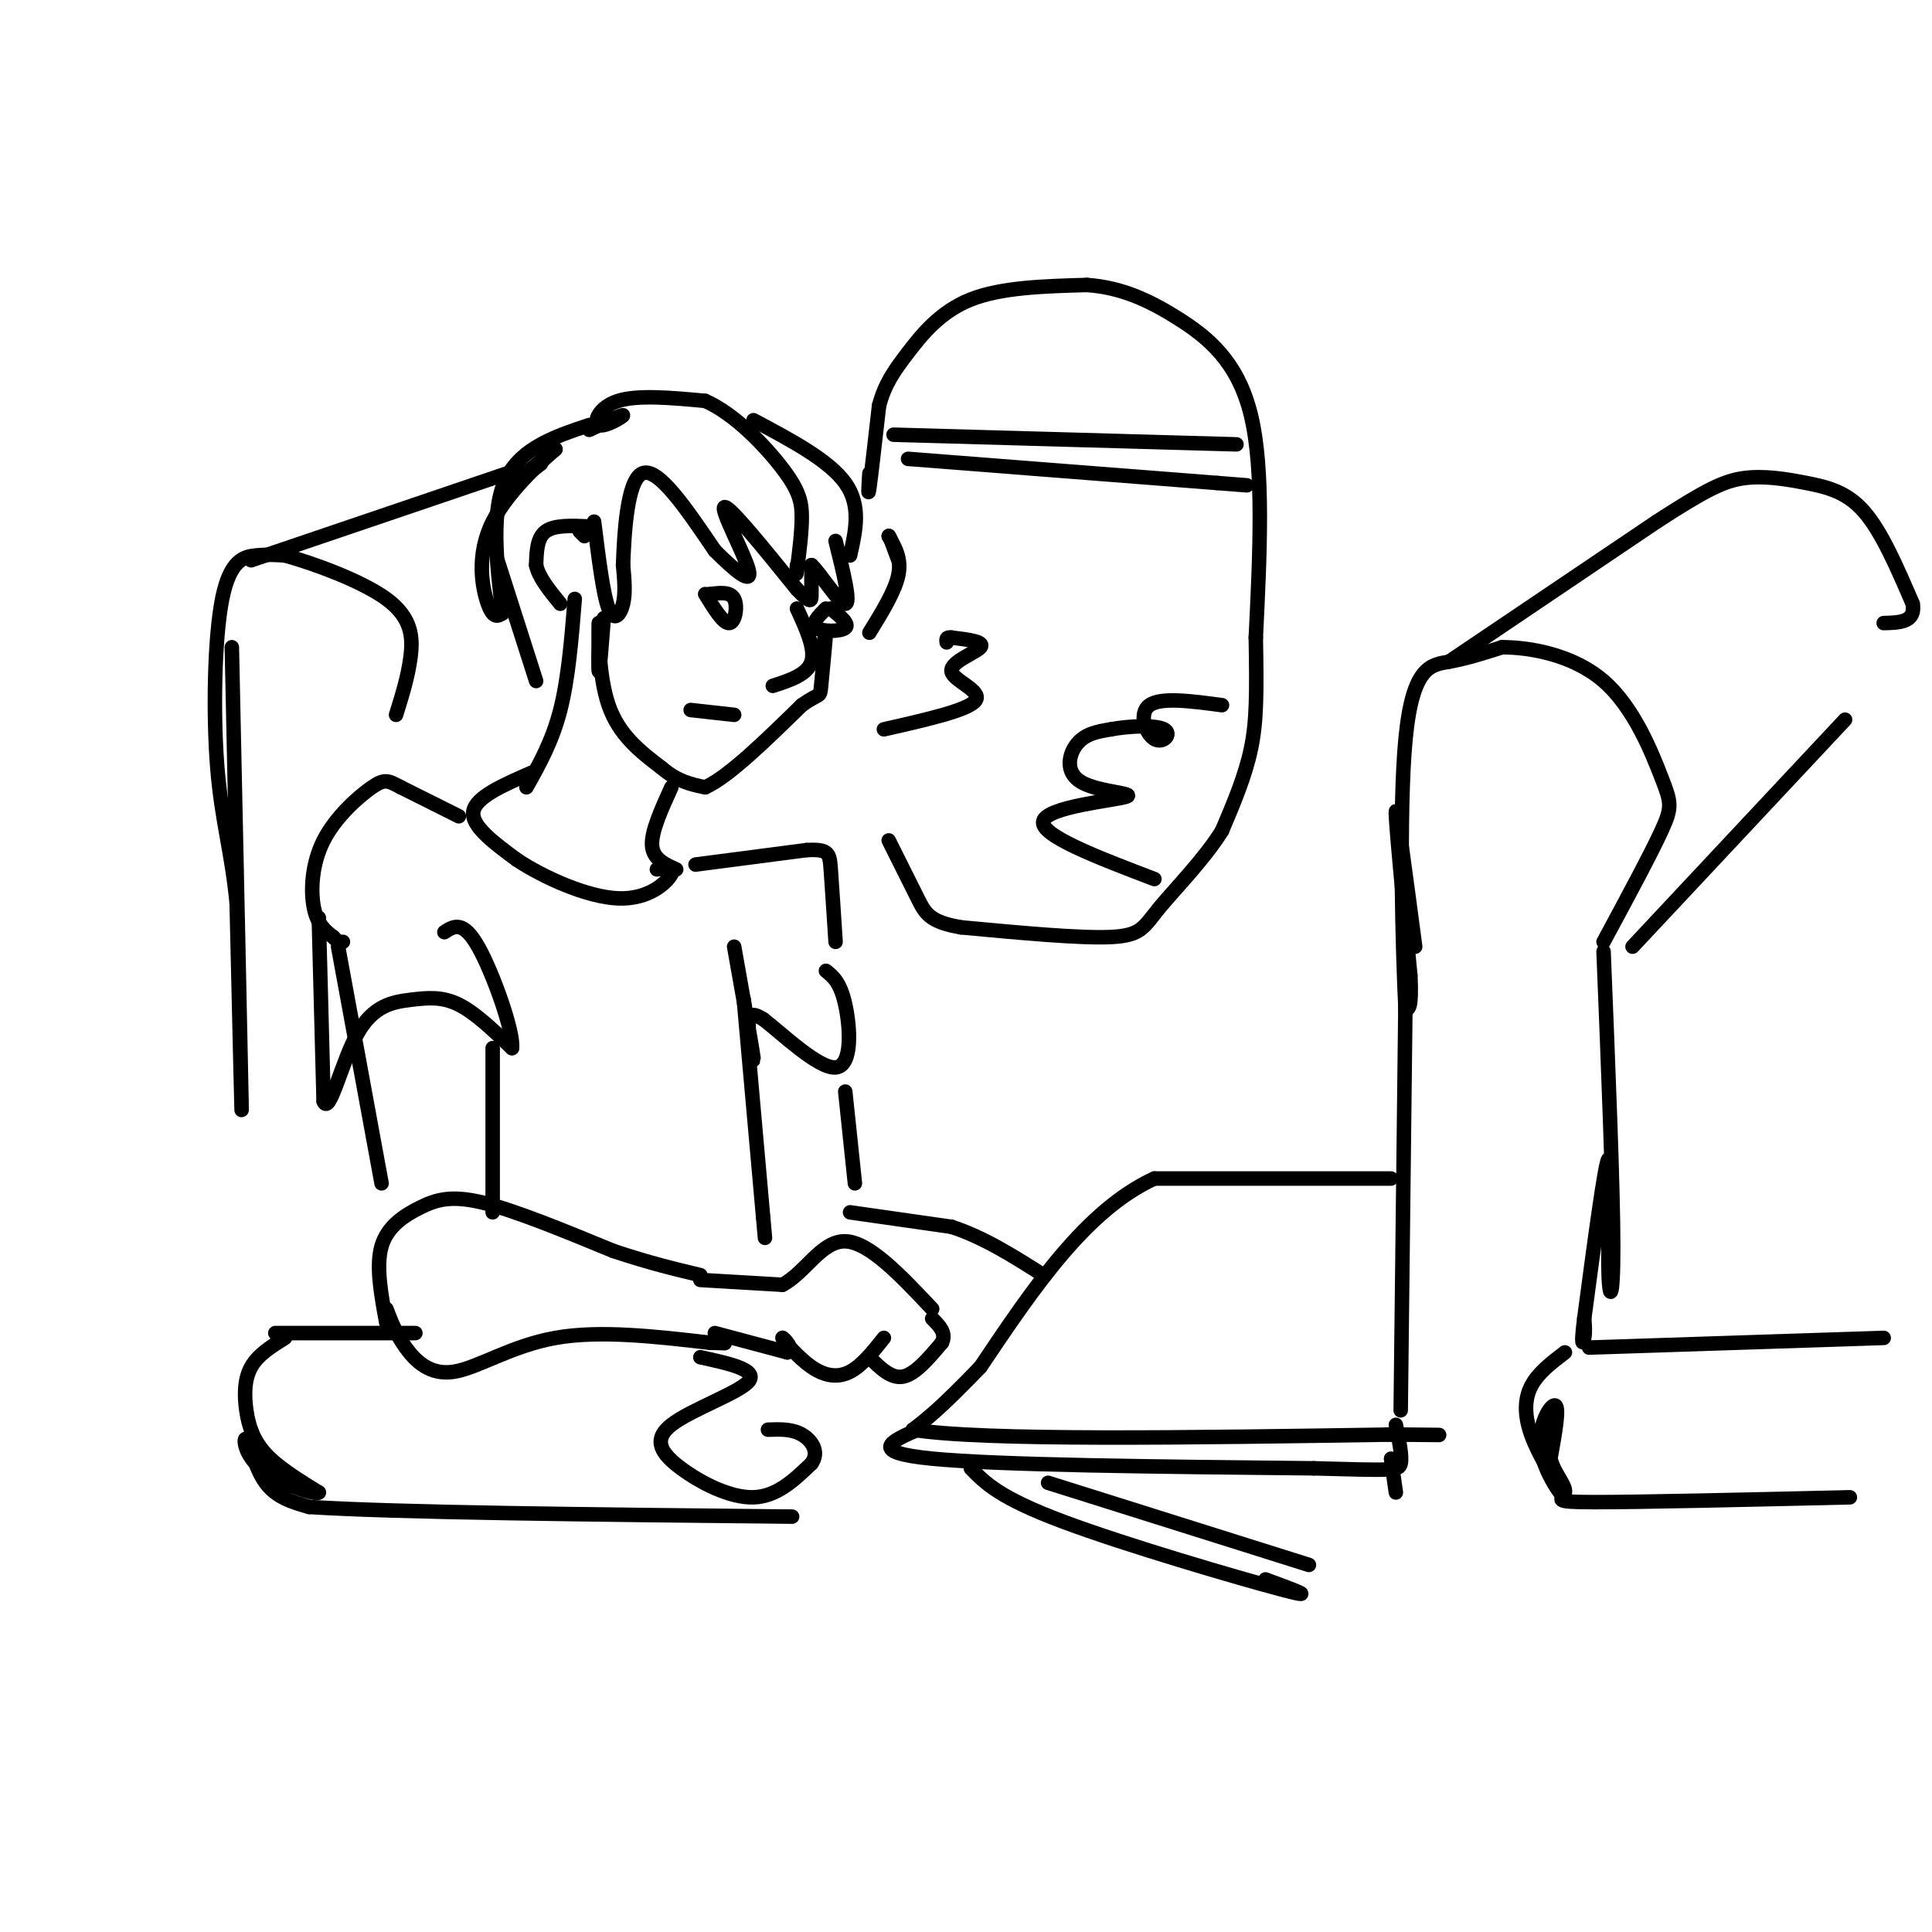 <svg viewBox='0 0 400 400' version='1.1' xmlns='http://www.w3.org/2000/svg' xmlns:xlink='http://www.w3.org/1999/xlink'><g fill='none' stroke='rgb(0,0,0)' stroke-width='3' stroke-linecap='round' stroke-linejoin='round'><path d='M112,96c-4.250,3.250 -8.500,6.500 -8,6c0.500,-0.500 5.750,-4.750 11,-9'/><path d='M115,93c-1.143,1.012 -9.500,8.042 -13,15c-3.500,6.958 -2.143,13.845 -1,17c1.143,3.155 2.071,2.577 3,2'/><path d='M104,127c-0.333,-4.889 -2.667,-18.111 0,-26c2.667,-7.889 10.333,-10.444 18,-13'/><path d='M122,89c3.536,-1.643 7.071,-3.286 7,-3c-0.071,0.286 -3.750,2.500 -5,2c-1.250,-0.500 -0.071,-3.714 4,-5c4.071,-1.286 11.036,-0.643 18,0'/><path d='M146,83c6.155,2.702 12.542,9.458 16,14c3.458,4.542 3.988,6.869 4,10c0.012,3.131 -0.494,7.065 -1,11'/><path d='M165,118c-0.167,1.667 -0.083,0.333 0,-1'/><path d='M156,87c7.833,4.167 15.667,8.333 19,13c3.333,4.667 2.167,9.833 1,15'/><path d='M121,111c0.000,0.000 -1.000,-1.000 -1,-1'/><path d='M122,109c-3.583,-0.167 -7.167,-0.333 -9,1c-1.833,1.333 -1.917,4.167 -2,7'/><path d='M111,117c0.500,2.500 2.750,5.250 5,8'/><path d='M123,108c0.933,7.533 1.867,15.067 3,18c1.133,2.933 2.467,1.267 3,-1c0.533,-2.267 0.267,-5.133 0,-8'/><path d='M129,117c0.222,-6.178 0.778,-17.622 4,-19c3.222,-1.378 9.111,7.311 15,16'/><path d='M148,114c4.381,4.357 7.833,7.250 7,4c-0.833,-3.250 -5.952,-12.643 -5,-13c0.952,-0.357 7.976,8.321 15,17'/><path d='M165,122c3.000,3.133 3.000,2.467 3,1c0.000,-1.467 0.000,-3.733 0,-6'/><path d='M168,117c1.644,1.422 5.756,7.978 7,8c1.244,0.022 -0.378,-6.489 -2,-13'/><path d='M125,128c-0.417,5.417 -0.833,10.833 -1,11c-0.167,0.167 -0.083,-4.917 0,-10'/><path d='M124,129c-0.044,1.644 -0.156,10.756 2,17c2.156,6.244 6.578,9.622 11,13'/><path d='M137,159c3.333,2.833 6.167,3.417 9,4'/><path d='M146,163c4.833,-2.167 12.417,-9.583 20,-17'/><path d='M166,146c3.929,-2.810 3.750,-1.333 4,-4c0.250,-2.667 0.929,-9.476 1,-11c0.071,-1.524 -0.464,2.238 -1,6'/><path d='M103,116c0.000,0.000 8.000,25.000 8,25'/><path d='M119,124c-0.667,8.250 -1.333,16.500 -3,23c-1.667,6.500 -4.333,11.250 -7,16'/><path d='M139,163c-2.083,4.583 -4.167,9.167 -4,12c0.167,2.833 2.583,3.917 5,5'/><path d='M160,142c3.583,-1.167 7.167,-2.333 8,-5c0.833,-2.667 -1.083,-6.833 -3,-11'/><path d='M146,123c1.889,3.067 3.778,6.133 5,6c1.222,-0.133 1.778,-3.467 1,-5c-0.778,-1.533 -2.889,-1.267 -5,-1'/><path d='M147,123c-0.833,0.000 -0.417,0.500 0,1'/><path d='M171,126c-1.578,1.600 -3.156,3.200 -2,4c1.156,0.800 5.044,0.800 6,0c0.956,-0.800 -1.022,-2.400 -3,-4'/><path d='M143,147c0.000,0.000 9.000,1.000 9,1'/><path d='M110,160c-5.750,2.500 -11.500,5.000 -12,8c-0.500,3.000 4.250,6.500 9,10'/><path d='M107,178c5.452,3.643 14.583,7.750 21,8c6.417,0.250 10.119,-3.357 11,-5c0.881,-1.643 -1.060,-1.321 -3,-1'/><path d='M95,169c0.000,0.000 -12.000,-6.000 -12,-6'/><path d='M83,163c-2.654,-1.391 -3.289,-1.868 -6,0c-2.711,1.868 -7.499,6.080 -10,11c-2.501,4.920 -2.715,10.549 -2,14c0.715,3.451 2.357,4.726 4,6'/><path d='M69,194c1.000,1.167 1.500,1.083 2,1'/><path d='M70,196c0.000,0.000 9.000,49.000 9,49'/><path d='M66,190c0.000,0.000 1.000,38.000 1,38'/><path d='M67,228c1.198,3.120 3.692,-8.081 7,-14c3.308,-5.919 7.429,-6.555 11,-7c3.571,-0.445 6.592,-0.699 10,1c3.408,1.699 7.204,5.349 11,9'/><path d='M106,217c0.467,-3.133 -3.867,-15.467 -7,-21c-3.133,-5.533 -5.067,-4.267 -7,-3'/><path d='M102,217c0.000,0.000 0.000,34.000 0,34'/><path d='M80,274c-1.101,-5.946 -2.202,-11.893 -1,-16c1.202,-4.107 4.708,-6.375 8,-8c3.292,-1.625 6.369,-2.607 13,-1c6.631,1.607 16.815,5.804 27,10'/><path d='M127,259c7.500,2.500 12.750,3.750 18,5'/><path d='M80,271c0.994,2.601 1.988,5.202 4,8c2.012,2.798 5.042,5.792 10,5c4.958,-0.792 11.845,-5.369 21,-7c9.155,-1.631 20.577,-0.315 32,1'/><path d='M147,278c5.333,0.167 2.667,0.083 0,0'/><path d='M145,265c0.000,0.000 17.000,1.000 17,1'/><path d='M162,266c4.733,-2.467 8.067,-9.133 13,-9c4.933,0.133 11.467,7.067 18,14'/><path d='M148,276c0.000,0.000 15.000,4.000 15,4'/><path d='M163,280c1.836,-0.386 -1.075,-3.351 -1,-3c0.075,0.351 3.136,4.018 6,6c2.864,1.982 5.533,2.281 8,1c2.467,-1.281 4.734,-4.140 7,-7'/><path d='M180,281c2.250,2.250 4.500,4.500 7,4c2.500,-0.500 5.250,-3.750 8,-7'/><path d='M195,278c1.000,-2.000 -0.500,-3.500 -2,-5'/><path d='M144,179c0.000,0.000 23.000,-3.000 23,-3'/><path d='M167,176c4.644,-0.244 4.756,0.644 5,4c0.244,3.356 0.622,9.178 1,15'/><path d='M48,134c0.917,42.583 1.833,85.167 2,94c0.167,8.833 -0.417,-16.083 -1,-41'/><path d='M49,187c-1.029,-10.707 -3.100,-16.973 -4,-28c-0.900,-11.027 -0.627,-26.815 1,-35c1.627,-8.185 4.608,-8.767 7,-9c2.392,-0.233 4.196,-0.116 6,0'/><path d='M59,115c5.345,1.464 15.708,5.125 21,9c5.292,3.875 5.512,7.964 5,12c-0.512,4.036 -1.756,8.018 -3,12'/><path d='M52,116c0.000,0.000 53.000,-18.000 53,-18'/><path d='M180,131c2.667,-4.333 5.333,-8.667 6,-12c0.667,-3.333 -0.667,-5.667 -2,-8'/><path d='M184,111c0.000,-0.500 1.000,2.250 2,5'/><path d='M180,98c-0.167,2.667 -0.333,5.333 0,3c0.333,-2.333 1.167,-9.667 2,-17'/><path d='M182,84c1.179,-4.500 3.125,-7.250 6,-11c2.875,-3.750 6.679,-8.500 13,-11c6.321,-2.500 15.161,-2.750 24,-3'/><path d='M225,59c7.131,0.476 12.958,3.167 19,7c6.042,3.833 12.298,8.810 15,20c2.702,11.190 1.851,28.595 1,46'/><path d='M260,132c0.200,11.511 0.200,17.289 -1,23c-1.200,5.711 -3.600,11.356 -6,17'/><path d='M253,172c-3.643,5.869 -9.750,12.042 -13,16c-3.250,3.958 -3.643,5.702 -10,6c-6.357,0.298 -18.679,-0.851 -31,-2'/><path d='M199,192c-6.556,-1.111 -7.444,-2.889 -9,-6c-1.556,-3.111 -3.778,-7.556 -6,-12'/><path d='M293,196c-1.917,-14.500 -3.833,-29.000 -4,-28c-0.167,1.000 1.417,17.500 3,34'/><path d='M292,202c0.333,6.833 -0.333,6.917 -1,7'/><path d='M291,209c-0.560,-10.667 -1.458,-40.833 0,-56c1.458,-15.167 5.274,-15.333 9,-16c3.726,-0.667 7.363,-1.833 11,-3'/><path d='M311,134c5.769,0.011 14.691,1.539 21,7c6.309,5.461 10.006,14.855 12,20c1.994,5.145 2.284,6.041 0,11c-2.284,4.959 -7.142,13.979 -12,23'/><path d='M300,137c0.000,0.000 43.000,-29.000 43,-29'/><path d='M343,108c10.100,-6.550 13.852,-8.426 18,-9c4.148,-0.574 8.694,0.153 13,1c4.306,0.847 8.373,1.813 12,6c3.627,4.187 6.813,11.593 10,19'/><path d='M396,125c0.667,3.833 -2.667,3.917 -6,4'/><path d='M185,90c0.000,0.000 71.000,2.000 71,2'/><path d='M188,95c0.000,0.000 64.000,5.000 64,5'/><path d='M252,100c10.667,0.833 5.333,0.417 0,0'/><path d='M239,182c-11.900,-4.537 -23.799,-9.075 -23,-12c0.799,-2.925 14.297,-4.238 17,-5c2.703,-0.762 -5.388,-0.974 -9,-3c-3.612,-2.026 -2.746,-5.864 -1,-8c1.746,-2.136 4.373,-2.568 7,-3'/><path d='M230,151c3.632,-0.697 9.211,-0.939 11,0c1.789,0.939 -0.211,3.061 -2,2c-1.789,-1.061 -3.368,-5.303 -1,-7c2.368,-1.697 8.684,-0.848 15,0'/><path d='M183,151c8.810,-1.994 17.619,-3.988 19,-6c1.381,-2.012 -4.667,-4.042 -5,-6c-0.333,-1.958 5.048,-3.845 6,-5c0.952,-1.155 -2.524,-1.577 -6,-2'/><path d='M197,132c-1.167,-0.167 -1.083,0.417 -1,1'/><path d='M152,196c1.867,10.467 3.733,20.933 4,23c0.267,2.067 -1.067,-4.267 -1,-7c0.067,-2.733 1.533,-1.867 3,-1'/><path d='M158,211c3.690,2.798 11.417,10.292 15,10c3.583,-0.292 3.024,-8.369 2,-13c-1.024,-4.631 -2.512,-5.815 -4,-7'/><path d='M154,207c0.000,0.000 4.000,45.000 4,45'/><path d='M158,252c0.667,7.500 0.333,3.750 0,0'/><path d='M175,226c0.000,0.000 2.000,19.000 2,19'/><path d='M176,251c0.000,0.000 21.000,3.000 21,3'/><path d='M197,254c6.667,2.167 12.833,6.083 19,10'/><path d='M291,206c0.000,0.000 -1.000,86.000 -1,86'/><path d='M332,197c0.988,24.476 1.976,48.952 2,61c0.024,12.048 -0.917,11.667 -1,4c-0.083,-7.667 0.690,-22.619 0,-22c-0.690,0.619 -2.845,16.810 -5,33'/><path d='M328,273c-0.778,6.200 -0.222,5.200 0,4c0.222,-1.200 0.111,-2.600 0,-4'/><path d='M338,196c0.000,0.000 44.000,-47.000 44,-47'/><path d='M329,279c0.000,0.000 61.000,-2.000 61,-2'/><path d='M324,280c-2.800,2.133 -5.600,4.267 -7,7c-1.400,2.733 -1.400,6.067 0,10c1.400,3.933 4.200,8.467 7,13'/><path d='M324,310c-0.238,0.417 -4.333,-5.042 -5,-10c-0.667,-4.958 2.095,-9.417 3,-9c0.905,0.417 -0.048,5.708 -1,11'/><path d='M321,302c0.798,3.155 3.292,5.542 3,7c-0.292,1.458 -3.369,1.988 6,2c9.369,0.012 31.185,-0.494 53,-1'/><path d='M288,244c0.000,0.000 -49.000,0.000 -49,0'/><path d='M239,244c-14.167,6.500 -25.083,22.750 -36,39'/><path d='M203,283c-8.333,8.667 -11.167,10.833 -14,13'/><path d='M189,296c14.333,2.333 57.167,1.667 100,1'/><path d='M289,297c16.333,0.167 7.167,0.083 -2,0'/><path d='M190,296c-5.333,2.333 -10.667,4.667 3,6c13.667,1.333 46.333,1.667 79,2'/><path d='M272,304c16.333,0.444 17.667,0.556 18,-1c0.333,-1.556 -0.333,-4.778 -1,-8'/><path d='M201,304c2.956,3.044 5.911,6.089 19,11c13.089,4.911 36.311,11.689 45,14c8.689,2.311 2.844,0.156 -3,-2'/><path d='M217,307c0.000,0.000 54.000,17.000 54,17'/><path d='M288,302c0.000,0.000 1.000,7.000 1,7'/><path d='M57,276c0.000,0.000 29.000,0.000 29,0'/><path d='M59,277c-2.792,1.738 -5.583,3.476 -7,6c-1.417,2.524 -1.458,5.833 -1,9c0.458,3.167 1.417,6.190 4,9c2.583,2.810 6.792,5.405 11,8'/><path d='M66,309c-0.799,0.596 -8.297,-1.912 -12,-5c-3.703,-3.088 -3.612,-6.754 -3,-6c0.612,0.754 1.746,5.930 4,9c2.254,3.070 5.627,4.035 9,5'/><path d='M64,312c18.167,1.167 59.083,1.583 100,2'/><path d='M145,281c5.998,1.308 11.997,2.616 10,5c-1.997,2.384 -11.989,5.845 -16,9c-4.011,3.155 -2.041,6.003 2,9c4.041,2.997 10.155,6.142 15,6c4.845,-0.142 8.423,-3.571 12,-7'/><path d='M168,303c1.733,-2.378 0.067,-4.822 -2,-6c-2.067,-1.178 -4.533,-1.089 -7,-1'/></g>
</svg>